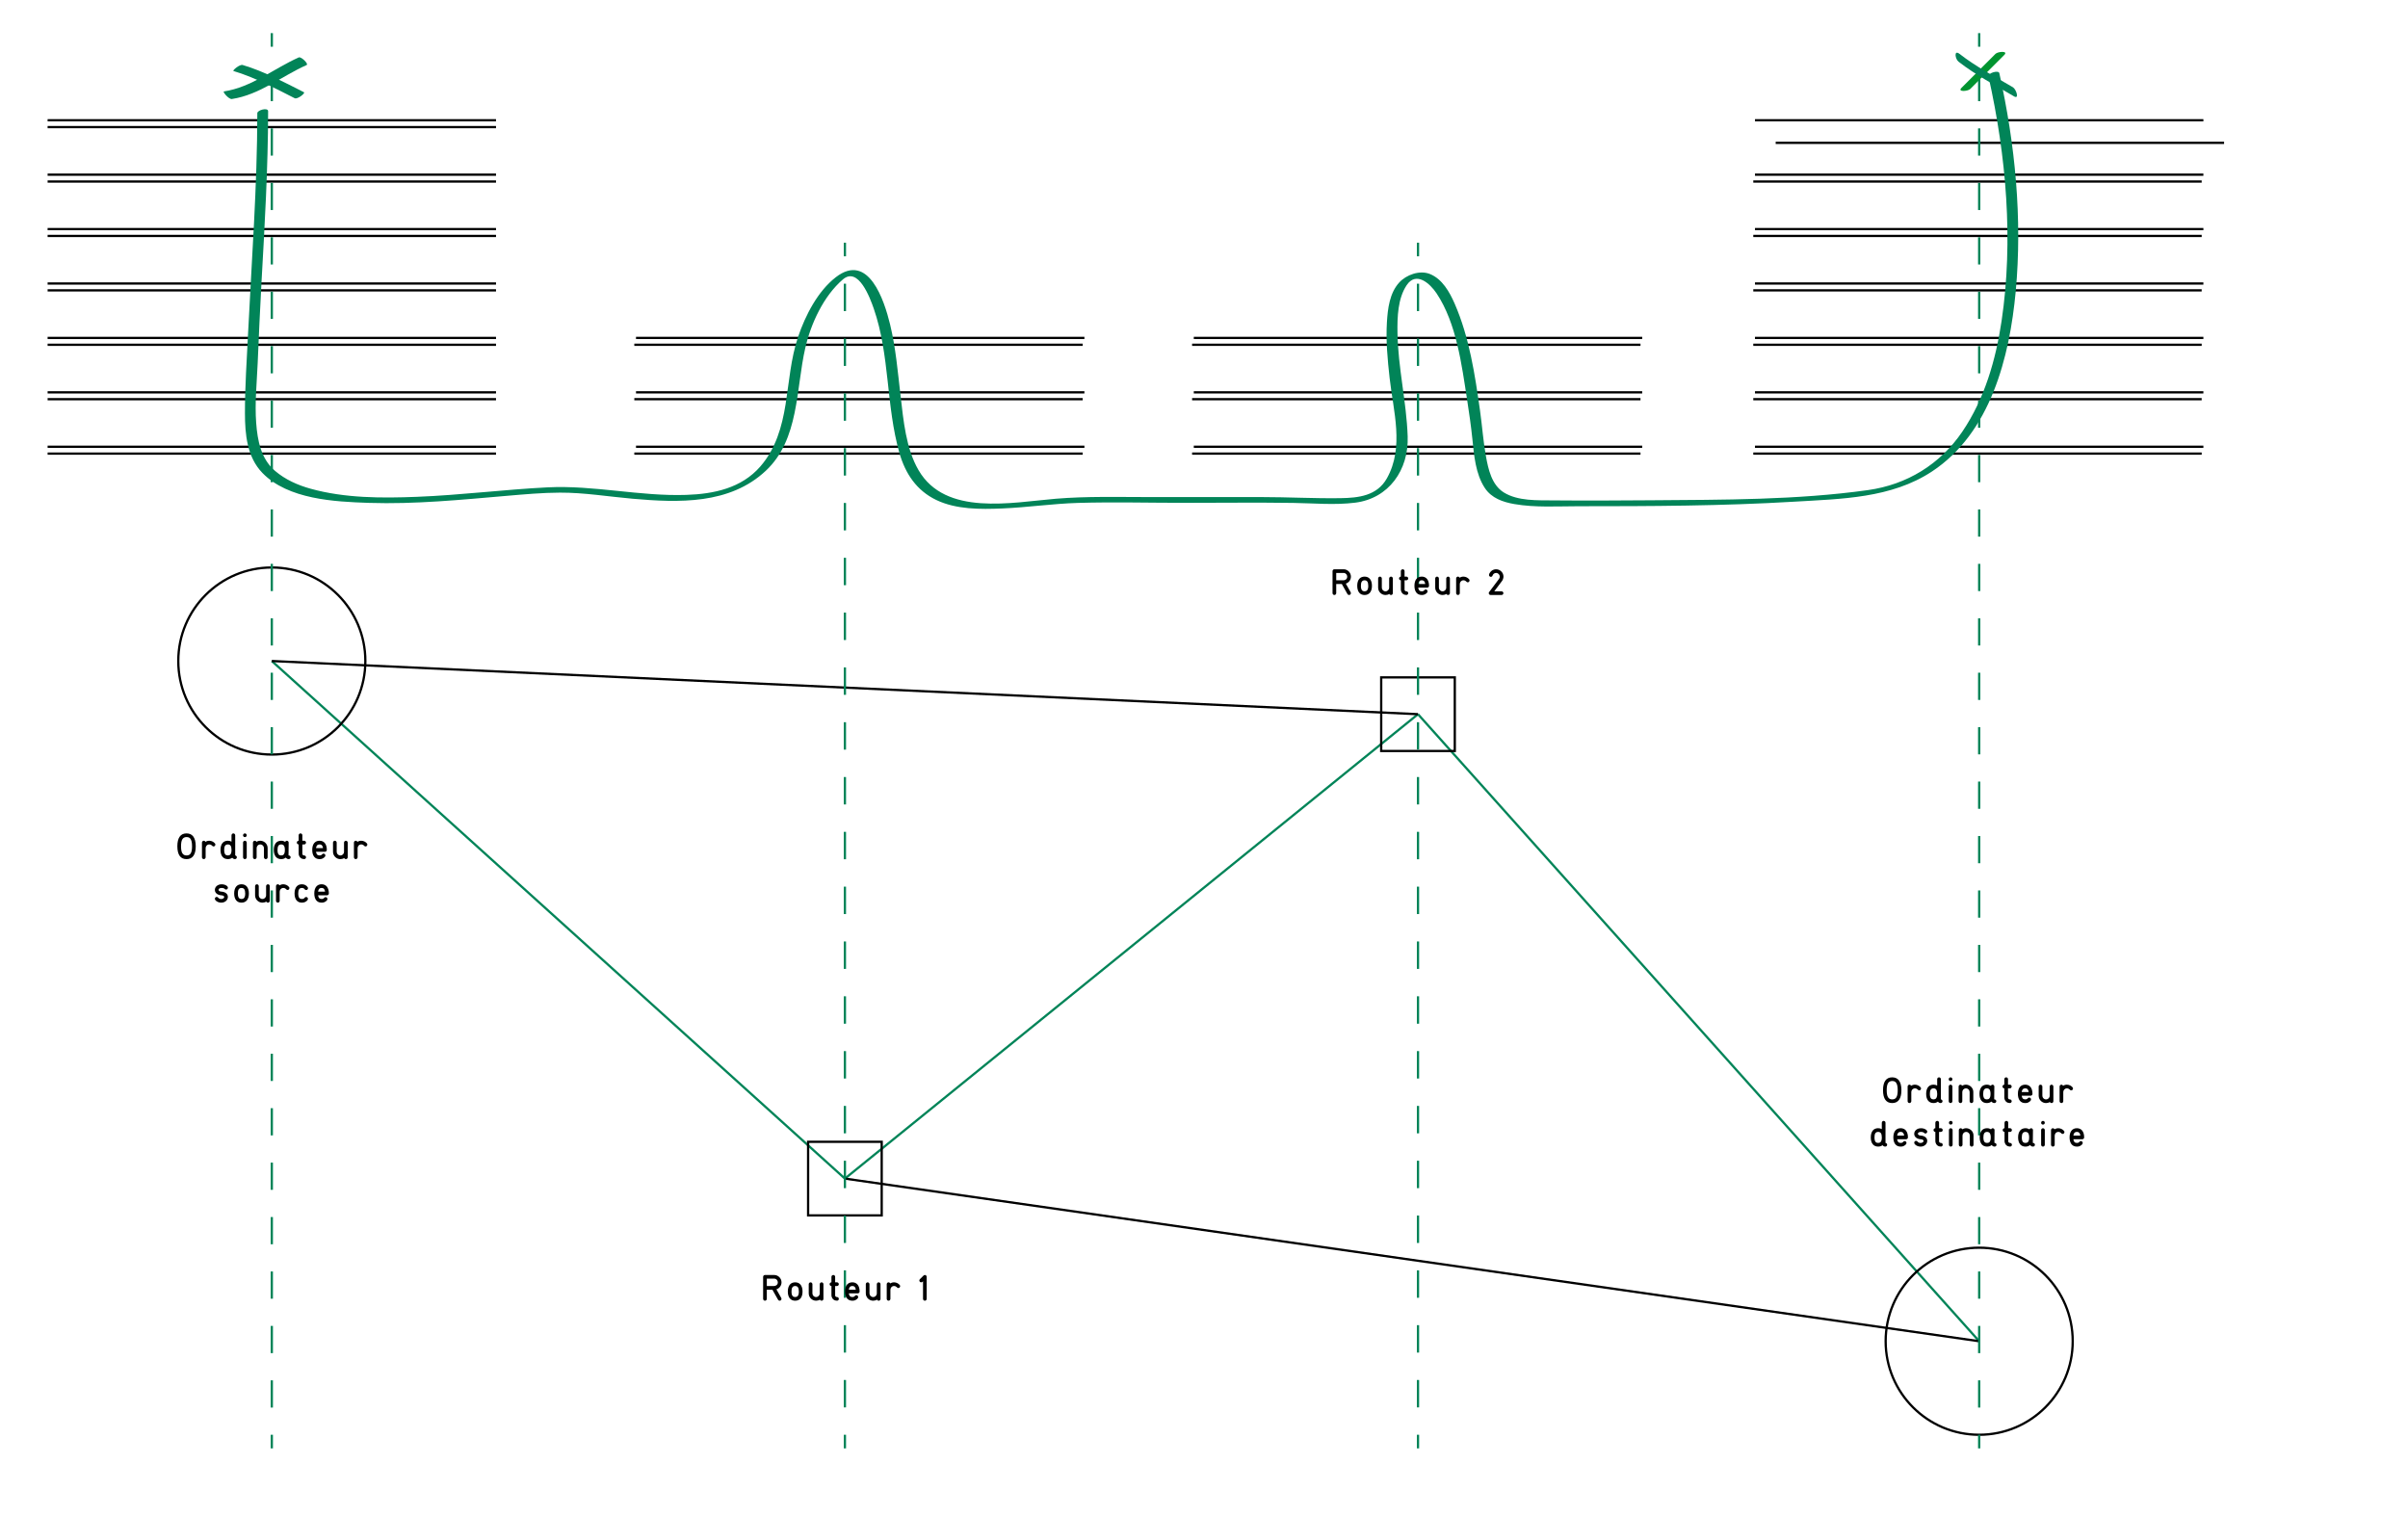 <svg id="Calque_1" xmlns="http://www.w3.org/2000/svg" width="1061.947" height="668.971" viewBox="0 0 1061.947 668.971"><path fill="none" stroke="#000" stroke-miterlimit="10" d="M20.999 53.036h197.749M20.999 77.035h197.749M20.999 101.034h197.749M20.999 125.033h197.749M20.999 149.032h197.749M20.999 173.031h197.749M20.999 197.03h197.749M20.999 56.056h197.749M20.999 80.055h197.749M20.999 104.054h197.749M20.999 128.053h197.749M20.999 152.052h197.749M20.999 176.051h197.749M20.999 200.05h197.749M773.961 53.036h197.75m-197.75 23.999h197.75m-197.75 23.999h197.75m-197.75 23.999h197.75m-197.75 23.999h197.75m-197.75 23.999h197.75m-197.75 23.999h197.75m-691.226-47.998h197.749m-197.749 23.999h197.749M280.485 197.03h197.749m48.239-47.998h197.75m-197.75 23.999h197.75m-197.75 23.999h197.75M783.09 62.997h197.75M773.211 80.055h197.75m-197.75 23.999h197.75m-197.75 23.999h197.75m-197.75 23.999h197.75m-197.75 23.999h197.75m-197.75 23.999h197.75m-691.225-47.998h197.749m-197.749 23.999h197.749M279.736 200.05h197.749m48.238-47.998h197.75m-197.75 23.999h197.75m-197.75 23.999h197.75"/><path fill="none" stroke="#018458" stroke-miterlimit="10" d="M119.873 291.523L372.61 519.784m0 0l252.738-204.813m0 0l247.488 276.538"/><path fill="none" stroke="#000" stroke-miterlimit="10" d="M372.61 519.784l500.226 71.725M119.873 291.523l505.475 23.448"/><circle fill="none" stroke="#000" stroke-miterlimit="10" cx="119.873" cy="291.523" r="41.248"/><circle fill="none" stroke="#000" stroke-miterlimit="10" cx="872.836" cy="591.509" r="41.248"/><path fill="none" stroke="#000" stroke-miterlimit="10" d="M609.12 298.743h32.455v32.455H609.12zM356.383 503.557h32.455v32.455h-32.455z"/><g fill="none" stroke="#018458" stroke-miterlimit="10"><path d="M372.61 107.033v6"/><path stroke-dasharray="12.087,12.087" d="M372.61 125.12v501.594"/><path d="M372.61 632.757v6"/></g><g fill="none" stroke="#018458" stroke-miterlimit="10"><path d="M625.348 107.033v6"/><path stroke-dasharray="12.087,12.087" d="M625.348 125.12v501.594"/><path d="M625.348 632.757v6"/></g><g fill="none" stroke="#018458" stroke-miterlimit="10"><path d="M872.836 14.61v6"/><path stroke-dasharray="12.003,12.003" d="M872.836 32.613v594.143"/><path d="M872.836 632.757v6"/></g><g fill="none" stroke="#018458" stroke-miterlimit="10"><path d="M119.873 14.61v6"/><path stroke-dasharray="12.003,12.003" d="M119.873 32.613v594.143"/><path d="M119.873 632.757v6"/></g><path fill="#018458" d="M102.252 43.665c12.287-1.872 21.922-10.055 32.998-14.999.961-.429-2.419-3.822-3.498-3.34-11.064 4.938-20.736 13.13-32.999 14.999-.709.108 2.159 3.544 3.499 3.34z"/><path fill="#018458" d="M102.982 31.324c9.545 2.846 18.149 7.538 26.999 12 1.147.579 4.852-2.25 4.041-2.658-8.849-4.462-17.454-9.154-26.998-12-1.321-.394-4.687 2.466-4.042 2.658zm10.497 18.613c-.049 32.285-2.474 64.482-4.057 96.712-.581 11.824-1.415 23.761-1.398 35.6.012 9.28.932 19.339 7.688 26.311 11.326 11.689 31.839 12.724 46.965 13.218 20.333.665 40.656-1.376 60.888-3.111 7.77-.666 15.567-1.374 23.372-1.405 10.672-.042 21.394 1.755 32.007 2.687 20.359 1.786 42.856 2.601 58.789-12.339 14.756-13.837 13.228-35.933 17.397-54.133 2.47-10.782 8.077-22.921 16.578-30.234 6.844-5.887 12.047 8.305 13.618 12.83 7.154 20.613 5.365 42.88 11.342 63.736 2.608 9.098 7.562 16.527 16.229 20.692 8.819 4.238 19.513 4.131 29.056 3.74 11.196-.459 22.308-2.122 33.513-2.449 15.684-.457 31.442-.03 47.132-.03 15.937 0 31.887-.199 47.822.036 9.068.135 18.188 1.017 27.223-.109 14.853-1.852 23.659-14.458 23.154-29.193-.525-15.338-4.274-30.396-4.499-45.804-.1-6.824.121-14.997 4.029-20.885 4.2-6.326 10.299-.816 13.243 3.616 8.782 13.22 11.055 31.503 13.434 46.841.898 5.791 1.74 11.598 2.335 17.426.73 7.155 1.404 15.338 5.472 21.513 2.965 4.502 7.955 6.223 13.036 7.106 9.212 1.603 18.981.953 28.281.953 31.748-.002 63.513-.113 95.215-2.012 20.779-1.245 42.687-1.469 60.649-13.295 25.878-17.037 34.263-50.492 36.96-79.472 2.978-31.993-.246-64.942-7.236-96.231-.32-1.432-5.124-.082-4.772 1.49 7.82 35.002 11.059 72.203 5.772 107.807-2.541 17.109-7.512 34.354-17.299 48.793-9.781 14.431-24.443 23.401-41.667 25.809-31.447 4.396-63.928 4.236-95.617 4.48-14.366.111-28.742.186-43.108.054-6.989-.064-15.587.341-21.789-3.481-5.385-3.319-6.887-10.265-7.928-16.027-1.198-6.639-1.665-13.415-2.605-20.098-2.231-15.859-4.721-32.343-11.164-47.119-2.246-5.151-5.483-10.947-10.971-13.133-4.489-1.788-10.39.347-13.515 3.781-4.229 4.648-5.046 11.49-5.413 17.5-.5 8.189.289 16.463 1.193 24.596 1.627 14.633 6.507 30.503-1.199 44.246-4.323 7.71-12.492 8.636-20.528 8.75-11.593.166-23.231-.484-34.833-.484h-49.511c-13.712 0-27.453-.399-41.13.736-19.428 1.613-48.664 7.829-60.541-12.595-5.586-9.606-6.655-21.978-7.924-32.779-1.245-10.594-2.111-21.137-4.633-31.526-2.553-10.518-9.474-31.971-23.925-20.793-7.982 6.174-13.439 16.85-16.623 26.252-3.244 9.583-3.947 19.853-5.533 29.783-1.595 9.984-4.382 19.688-11.149 27.45-8.36 9.589-20.505 12.105-32.618 12.515-20.5.693-40.723-4.353-61.219-3.323-19.217.965-38.324 3.418-57.562 4.174-15.558.611-31.76.628-46.878-3.563-5.691-1.577-11.186-4.009-15.704-7.864-6.237-5.323-7.76-13.401-8.342-21.194-.655-8.776.283-17.621.666-26.389.519-11.889 1.017-23.773 1.685-35.658 1.411-25.112 2.883-50.225 2.92-75.386.004-1.784-4.771-.535-4.773.881z"/><path fill="#009430" d="M880.037 23.743c-5 5-10 9.999-14.998 14.999-1.945 1.945 2.828 1.532 3.854.506 5-5 10-9.999 14.998-14.999 1.945-1.945-2.829-1.532-3.854-.506z"/><path fill="#018458" d="M863.74 27.211c7.622 5.941 16.186 10.368 24.469 15.285 2.433 1.443.954-3.146-.488-4.002-7.97-4.729-16.197-8.995-23.531-14.713-2.583-2.012-1.989 2.23-.45 3.43z"/><path d="M82.266 367.546c.609 0 1.164.106 1.664.32s.926.55 1.277 1.008.625 1.046.82 1.762.293 1.577.293 2.582c0 1.87-.344 3.282-1.031 4.238s-1.695 1.434-3.023 1.434c-.646 0-1.22-.113-1.723-.34-.503-.227-.927-.573-1.273-1.039-.347-.466-.609-1.056-.789-1.77s-.27-1.555-.27-2.523c0-1.849.338-3.257 1.016-4.223.677-.966 1.69-1.449 3.039-1.449zm1.617 2.242c-.365-.417-.904-.625-1.617-.625-.443 0-.819.086-1.129.258-.31.172-.562.426-.754.762-.193.336-.332.758-.418 1.266s-.129 1.098-.129 1.77c0 .683.044 1.277.133 1.785.088.508.231.93.43 1.266.198.336.45.587.758.754.307.167.677.25 1.109.25.442 0 .819-.082 1.129-.246.31-.164.56-.414.75-.75.19-.336.329-.759.418-1.27.088-.511.133-1.106.133-1.789 0-.844-.066-1.546-.199-2.105s-.338-1.003-.614-1.326zm6.724 1.469c.156-.089.303-.161.441-.219.138-.058.274-.105.41-.145.135-.039.271-.067.406-.086.135-.019.278-.027.43-.027.245 0 .487.03.727.09.239.06.466.142.68.246.213.104.414.229.602.375s.352.308.492.484c.062.067.108.146.137.234.028.089.043.175.043.258 0 .109-.021.214-.062.312-.042.099-.097.188-.164.266-.068.078-.151.14-.25.184-.099.044-.203.066-.312.066-.146 0-.253-.02-.32-.059-.068-.039-.134-.091-.199-.156s-.145-.142-.238-.23-.242-.188-.445-.297c-.24-.099-.469-.148-.688-.148-.261 0-.491.05-.691.148-.201.099-.37.228-.508.387s-.242.335-.312.527-.105.38-.105.562v4.047c0 .109-.022.214-.066.312-.044.099-.104.185-.18.258-.076.073-.162.132-.258.176-.097.044-.202.066-.316.066-.109 0-.214-.022-.312-.066-.099-.044-.185-.103-.258-.176-.073-.073-.13-.159-.172-.258-.042-.099-.062-.203-.062-.312v-6.485c0-.104.021-.206.062-.305.042-.099.099-.185.172-.258.073-.073.159-.133.258-.18.099-.047.203-.07.312-.07.156 0 .302.043.438.129.131.088.235.204.308.35zm11.497-2.899c0-.109.021-.214.062-.312.042-.099.1-.187.176-.262.075-.075.161-.134.258-.176.096-.042.202-.062.316-.062.109 0 .212.021.309.062.096.042.182.101.258.176.075.075.135.161.18.258.044.097.066.202.066.316v8.914c.088.011.178.038.27.082.091.044.169.103.234.176s.118.155.16.246c.042.091.062.191.062.301s-.022.214-.066.312c-.044.099-.102.185-.172.258s-.155.132-.254.176c-.099.044-.203.066-.312.066-.24 0-.458-.047-.656-.141-.198-.094-.391-.25-.578-.469-.255.192-.546.343-.871.449-.326.106-.679.16-1.059.16-.5 0-.951-.087-1.352-.262-.401-.175-.741-.433-1.02-.773-.279-.341-.494-.765-.645-1.27-.151-.505-.227-1.089-.227-1.75 0-.703.082-1.309.246-1.816s.389-.929.676-1.262c.286-.333.629-.579 1.027-.738s.829-.238 1.293-.238c.307 0 .591.034.852.102.26.067.516.167.766.297v-2.82zm-.454 4.547c-.13-.167-.294-.292-.492-.375-.198-.083-.422-.125-.672-.125-.323 0-.589.06-.797.18-.208.12-.374.286-.496.5-.123.214-.207.469-.254.766s-.07.625-.07.984c0 .479.038.875.113 1.188.075.312.185.562.328.746.143.185.315.315.516.391.2.075.42.113.66.113.234 0 .452-.039.652-.117.2-.078.372-.212.516-.402.143-.19.254-.438.332-.746s.117-.698.117-1.172c0-.422-.037-.797-.109-1.125-.073-.329-.187-.598-.344-.806zm5.537-4.547c0-.109.021-.212.062-.309.042-.097.099-.183.172-.258.073-.075.157-.134.254-.176.096-.042.202-.062.316-.062.234 0 .428.075.582.227.153.151.23.344.23.578v.016c0 .239-.08.434-.238.582-.159.148-.351.223-.574.223-.229 0-.421-.077-.574-.23-.154-.153-.23-.345-.23-.574v-.017zm0 3.235c0-.104.021-.206.062-.305.042-.099.099-.185.172-.258.073-.073.159-.133.258-.18.099-.047.203-.07.312-.07.114 0 .221.022.32.066.099.044.185.104.258.18.073.075.131.163.176.262.044.099.066.2.066.305v6.484c0 .109-.022.214-.066.312-.044.099-.104.185-.18.258-.076.073-.162.132-.258.176-.097.044-.202.066-.316.066-.109 0-.214-.022-.312-.066-.099-.044-.185-.103-.258-.176-.073-.073-.13-.159-.172-.258-.042-.099-.062-.203-.062-.312v-6.484zm5.91-.336c.156-.089.303-.161.441-.219.138-.058.274-.105.41-.145.135-.039.271-.067.406-.086.135-.019.278-.027.43-.027.385 0 .771.074 1.156.223.385.148.733.363 1.043.645.31.281.561.622.754 1.023.192.401.289.854.289 1.359v4.047c0 .12-.023.23-.07.332s-.107.188-.18.258-.159.125-.258.164c-.099.039-.198.059-.297.059-.115 0-.22-.022-.316-.066-.097-.044-.183-.103-.258-.176-.076-.073-.136-.159-.18-.258-.044-.099-.066-.203-.066-.312v-4.047c0-.208-.041-.411-.121-.609-.081-.198-.193-.372-.336-.523-.144-.151-.314-.271-.512-.359-.198-.089-.414-.133-.648-.133-.261 0-.491.05-.691.148-.201.099-.37.228-.508.387s-.242.335-.312.527-.105.38-.105.562v4.047c0 .109-.022.214-.066.312-.044.099-.104.185-.18.258-.076.073-.162.132-.258.176-.097.044-.202.066-.316.066-.109 0-.214-.022-.312-.066-.099-.044-.185-.103-.258-.176-.073-.073-.13-.159-.172-.258-.042-.099-.062-.203-.062-.312v-6.485c0-.104.021-.206.062-.305.042-.099.099-.185.172-.258.073-.073.159-.133.258-.18.099-.047.203-.07.312-.07.156 0 .302.043.438.129.134.086.238.202.311.348zM124 370.78c.338 0 .647.042.926.125.278.083.556.203.832.359.073-.146.176-.262.309-.348s.277-.129.434-.129c.109 0 .212.022.309.066.096.044.182.103.258.176.075.073.134.159.176.258.042.099.062.203.062.312l-.062 5.562c0 .052.016.083.047.094s.052.016.062.016h.008c.114 0 .22.022.316.066.096.044.182.104.258.18.075.075.134.161.176.258.042.097.062.199.062.309 0 .114-.022.222-.066.32-.044.099-.104.184-.18.254s-.163.125-.262.164c-.099.039-.203.059-.312.059h-.016c-.287 0-.538-.06-.754-.18-.216-.12-.413-.278-.59-.477-.261.224-.56.391-.898.5-.339.109-.703.164-1.094.164-.5 0-.951-.087-1.352-.262-.401-.175-.741-.433-1.02-.773-.279-.341-.494-.765-.645-1.27-.151-.505-.227-1.089-.227-1.75 0-.703.082-1.309.246-1.816s.389-.929.676-1.262c.286-.333.629-.579 1.027-.738s.831-.237 1.294-.237zm1.172 2.125c-.13-.161-.293-.285-.488-.371s-.423-.129-.684-.129c-.562 0-.973.196-1.23.59s-.387 1.007-.387 1.84c0 .479.039.875.117 1.188s.188.562.328.746.311.315.512.391c.2.075.42.113.66.113.239 0 .459-.038.66-.113.2-.075.371-.207.512-.395s.25-.437.328-.746.117-.704.117-1.184c0-.484-.041-.88-.121-1.188-.08-.307-.188-.554-.324-.742zm6.536-4.554c0-.114.022-.22.066-.316.044-.097.103-.181.176-.254.073-.073.159-.13.258-.172.099-.042.206-.062.32-.062.114 0 .223.021.324.062s.188.101.258.176.126.161.168.258c.042.097.062.199.062.309v2.43h.805c.114 0 .221.022.32.066.099.044.184.104.254.18s.127.163.172.262c.044.099.066.2.066.305 0 .12-.022.228-.066.324-.044.097-.103.181-.176.254-.073.073-.158.13-.254.172-.097.042-.202.062-.316.062h-.805v4.047c0 .099.002.173.008.223.005.05.014.086.027.109.013.023.027.043.043.059s.034.036.055.062c.047.067.081.117.102.148.021.031.045.058.074.078.028.021.066.039.113.055s.122.042.227.078c.021.005.075.008.164.008.104 0 .204.02.301.059.096.039.182.095.258.168.075.073.137.159.184.258s.07.206.07.32-.022.222-.066.32c-.044.099-.103.184-.176.254s-.158.126-.254.168c-.097.042-.199.062-.309.062-.583 0-1.086-.157-1.508-.473s-.722-.806-.898-1.473c-.031-.156-.047-.317-.047-.484v-4.047c-.229 0-.421-.077-.574-.23-.154-.153-.23-.348-.23-.582 0-.104.021-.206.062-.305.042-.099.099-.185.172-.258.073-.073.159-.133.258-.18.099-.047.203-.07.312-.07v-2.43zm10.333 8.437c.073-.104.165-.185.277-.242.112-.058.238-.086.379-.086.099 0 .196.021.293.062.096.042.182.099.258.172.075.073.135.157.18.254.044.097.066.202.066.316 0 .109-.021.215-.062.316-.042.102-.097.194-.164.277-.068.083-.141.159-.219.227s-.146.125-.203.172c-.188.151-.369.267-.543.348-.175.081-.343.144-.504.188-.162.044-.316.071-.465.082s-.288.016-.418.016c-.505 0-.958-.09-1.359-.27-.401-.18-.738-.441-1.012-.785s-.483-.767-.629-1.27c-.146-.503-.219-1.079-.219-1.73 0-.672.075-1.261.227-1.766.151-.505.367-.927.648-1.266s.62-.594 1.016-.766c.396-.172.838-.258 1.328-.258.448 0 .867.078 1.258.234s.73.399 1.02.73.517.753.684 1.266c.167.513.25 1.121.25 1.824 0 .114-.022.22-.066.316-.044.097-.103.183-.176.258-.073.075-.159.134-.258.176-.099.042-.203.062-.312.062h-3.945c.031.255.084.484.16.688.075.203.174.374.297.512.122.138.273.243.453.316s.392.109.637.109c.172 0 .32-.016.445-.047s.23-.07.316-.117.159-.098.219-.152c.058-.053.106-.108.143-.166zm-2.273-3.891c-.12.167-.208.344-.266.531-.058.188-.102.388-.133.602h3.086c-.037-.229-.087-.444-.152-.645-.065-.2-.156-.374-.273-.52s-.267-.259-.449-.34c-.183-.081-.404-.121-.664-.121-.261 0-.486.043-.676.129-.191.087-.348.208-.473.364zm12.028 5.516c-.276.167-.554.288-.832.363-.279.075-.566.113-.863.113-.448 0-.869-.086-1.262-.258-.394-.172-.737-.405-1.031-.699-.294-.294-.526-.638-.695-1.031-.169-.394-.254-.812-.254-1.254v-4.055c0-.104.021-.206.062-.305.042-.099.099-.185.172-.258.073-.073.159-.133.258-.18.099-.047.203-.07.312-.07.114 0 .221.022.32.066.099.044.185.104.258.18.073.075.131.163.176.262.044.099.066.2.066.305v4.055c0 .203.036.401.109.594.073.192.18.364.32.516s.311.274.512.371c.2.097.426.145.676.145.234 0 .45-.044.648-.133.198-.089.368-.208.512-.359.143-.151.255-.323.336-.516.081-.192.121-.398.121-.617v-4.055c0-.104.022-.206.066-.305.044-.099.103-.187.176-.262.073-.075.159-.136.258-.18.099-.044.206-.066.32-.066.104 0 .204.021.301.062.096.042.182.098.258.168.075.07.135.156.18.258.044.102.066.21.066.324v6.485c0 .12-.023.23-.07.332s-.107.188-.18.258-.159.125-.258.164c-.099.039-.198.059-.297.059-.151 0-.296-.039-.434-.117-.137-.079-.24-.199-.307-.36zm5.832-7.156c.156-.089.303-.161.441-.219.138-.058.274-.105.41-.145.135-.039.271-.067.406-.086.135-.019.278-.027.43-.027.245 0 .487.03.727.09.239.06.466.142.68.246.213.104.414.229.602.375s.352.308.492.484c.062.067.108.146.137.234.028.089.043.175.043.258 0 .109-.021.214-.062.312-.042.099-.097.188-.164.266-.068.078-.151.14-.25.184-.099.044-.203.066-.312.066-.146 0-.253-.02-.32-.059-.068-.039-.134-.091-.199-.156s-.145-.142-.238-.23-.242-.188-.445-.297c-.24-.099-.469-.148-.688-.148-.261 0-.491.05-.691.148-.201.099-.37.228-.508.387s-.242.335-.312.527-.105.38-.105.562v4.047c0 .109-.022.214-.066.312-.044.099-.104.185-.18.258-.076.073-.162.132-.258.176-.097.044-.202.066-.316.066-.109 0-.214-.022-.312-.066-.099-.044-.185-.103-.258-.176-.073-.073-.13-.159-.172-.258-.042-.099-.062-.203-.062-.312v-6.485c0-.104.021-.206.062-.305.042-.099.099-.185.172-.258.073-.073.159-.133.258-.18.099-.047.203-.07.312-.07.156 0 .302.043.438.129.131.088.235.204.308.35zm-57.294 19.739c.114.156.172.318.172.484 0 .115-.02.223-.059.324s-.097.19-.172.266c-.076.076-.162.136-.258.18-.097.045-.199.066-.309.066-.261 0-.474-.102-.641-.305-.058-.072-.142-.137-.254-.191-.112-.055-.234-.098-.367-.129s-.267-.053-.402-.066c-.136-.013-.258-.02-.367-.02-.219.006-.41.031-.574.078s-.301.109-.41.188-.19.166-.242.262c-.052.097-.078.194-.078.293 0 .104.032.206.098.305.065.1.157.184.277.254.12.07.26.128.422.172.161.045.341.069.539.074.375.026.731.096 1.07.207.338.112.634.266.887.461.252.195.453.43.602.703s.223.582.223.926c0 .375-.078.721-.234 1.035-.156.315-.369.586-.637.812-.269.227-.578.402-.93.527s-.723.188-1.113.188c-.349 0-.693-.049-1.031-.148-.339-.099-.64-.23-.902-.395-.263-.164-.477-.35-.641-.559-.164-.208-.246-.416-.246-.625 0-.104.021-.204.062-.301.042-.096.096-.182.164-.258.067-.075.151-.135.25-.18.099-.044.206-.066.32-.066.135 0 .264.029.387.086.122.058.223.146.301.266.016.031.053.077.113.137.06.061.145.124.254.191.109.068.241.127.395.176.153.05.332.074.535.074.192 0 .371-.025.535-.078.164-.052.306-.119.426-.203.12-.083.213-.181.281-.293.067-.111.102-.228.102-.348 0-.188-.111-.349-.332-.484-.222-.135-.535-.216-.941-.242-.422-.025-.808-.103-1.156-.23-.349-.127-.65-.294-.902-.5-.253-.205-.448-.447-.586-.727-.138-.278-.207-.587-.207-.926 0-.317.067-.625.203-.922.135-.297.333-.56.594-.789.26-.229.577-.412.949-.551.372-.138.795-.207 1.27-.207.172 0 .368.014.59.039.221.026.449.076.684.148.234.073.463.175.688.305.22.131.421.303.598.516zm6.185-1.016c.474 0 .911.084 1.312.25.401.167.743.42 1.027.758.284.339.505.761.664 1.266.159.506.238 1.1.238 1.781 0 .641-.073 1.213-.219 1.715-.146.503-.357.926-.633 1.27s-.616.608-1.02.793c-.404.186-.861.277-1.371.277-.5 0-.951-.087-1.352-.262-.401-.174-.741-.432-1.02-.773s-.494-.764-.645-1.27c-.151-.505-.227-1.088-.227-1.75 0-.703.082-1.309.246-1.816s.389-.928.676-1.262c.286-.333.629-.579 1.027-.738.402-.158.833-.239 1.297-.239zm1.164 2.125c-.13-.166-.294-.291-.492-.375-.198-.083-.422-.125-.672-.125-.323 0-.589.061-.797.18-.208.12-.374.287-.496.5-.123.214-.207.469-.254.766s-.07.625-.07.984c0 .479.038.875.113 1.188.075.312.185.562.328.746.143.186.315.315.516.391.2.076.42.113.66.113.234 0 .452-.039.652-.117.2-.078.372-.212.516-.402.143-.189.254-.438.332-.746.078-.307.117-.697.117-1.172 0-.422-.037-.797-.109-1.125-.074-.329-.188-.597-.344-.806zm9.746 5.508c-.276.167-.554.288-.832.363-.279.076-.566.113-.863.113-.448 0-.869-.086-1.262-.258-.394-.172-.737-.404-1.031-.699-.294-.294-.526-.638-.695-1.031-.169-.393-.254-.811-.254-1.254v-4.055c0-.104.021-.205.062-.305.042-.099.099-.185.172-.258.073-.072.159-.133.258-.18.099-.047.203-.07.312-.07.114 0 .221.022.32.066.099.045.185.104.258.18.073.076.131.163.176.262.044.1.066.201.066.305v4.055c0 .203.036.401.109.594.073.193.18.365.32.516.141.151.311.275.512.371.2.097.426.145.676.145.234 0 .45-.044.648-.133.198-.088.368-.208.512-.359.143-.15.255-.322.336-.516.081-.192.121-.398.121-.617v-4.055c0-.104.022-.205.066-.305.044-.099.103-.186.176-.262.073-.075.159-.135.258-.18.099-.044.206-.066.32-.066.104 0 .204.021.301.062.096.042.182.098.258.168.075.07.135.156.18.258.044.102.066.21.066.324v6.485c0 .12-.023.23-.07.332s-.107.188-.18.258-.159.125-.258.164c-.099.039-.198.059-.297.059-.151 0-.296-.039-.434-.117-.136-.078-.239-.198-.307-.36zm5.833-7.156c.156-.088.303-.161.441-.219.138-.057.274-.105.41-.145.135-.039.271-.067.406-.086.135-.018.278-.027.43-.027.245 0 .487.03.727.09.239.061.466.143.68.246.213.104.414.229.602.375s.352.308.492.484c.062.068.108.146.137.234.028.089.043.175.043.258 0 .109-.021.214-.062.312-.042.1-.097.188-.164.266-.068.078-.151.14-.25.184-.099.045-.203.066-.312.066-.146 0-.253-.02-.32-.059-.068-.039-.134-.091-.199-.156-.065-.064-.145-.142-.238-.23-.094-.088-.242-.188-.445-.297-.24-.099-.469-.148-.688-.148-.261 0-.491.05-.691.148-.201.1-.37.229-.508.387-.138.159-.242.335-.312.527-.07.193-.105.381-.105.562v4.047c0 .109-.022.214-.066.312-.044.1-.104.186-.18.258-.076.073-.162.132-.258.176-.097.045-.202.066-.316.066-.109 0-.214-.021-.312-.066-.099-.044-.185-.103-.258-.176-.073-.072-.13-.158-.172-.258-.042-.099-.062-.203-.062-.312v-6.485c0-.104.021-.205.062-.305.042-.099.099-.185.172-.258.073-.072.159-.133.258-.18.099-.047.203-.07.312-.07.156 0 .302.043.438.129.131.088.235.205.308.35zm11.075 5.477c.073-.114.168-.2.285-.258.117-.057.251-.086.402-.086.094 0 .188.02.285.059.096.039.181.097.254.172.073.076.131.162.176.258.044.097.066.202.066.316 0 .167-.044.323-.133.469-.089.146-.199.279-.332.398-.133.12-.27.225-.41.312-.141.089-.261.159-.359.211-.417.203-.894.305-1.43.305-.5 0-.951-.087-1.352-.262-.401-.174-.741-.432-1.02-.773s-.494-.764-.645-1.27c-.151-.505-.227-1.088-.227-1.75 0-.703.082-1.309.246-1.816s.389-.928.676-1.262c.286-.333.629-.579 1.027-.738.398-.158.829-.238 1.293-.238.557 0 1.052.113 1.484.34.432.227.786.538 1.062.934.094.141.141.292.141.453 0 .12-.023.229-.07.328-.047.1-.107.186-.18.258-.073.073-.158.131-.254.172-.097.042-.191.062-.285.062-.297 0-.529-.122-.695-.367-.109-.161-.263-.294-.461-.398-.198-.104-.445-.156-.742-.156-.562 0-.973.197-1.23.59-.258.394-.387 1.007-.387 1.84 0 .479.039.875.117 1.188s.188.562.328.746c.141.186.311.315.512.391.2.076.42.113.66.113.25 0 .471-.035.664-.105.195-.073.372-.218.534-.436zm8.606.054c.073-.104.165-.185.277-.242.112-.057.238-.086.379-.086.099 0 .196.021.293.062.096.042.182.1.258.172.075.073.135.158.18.254.044.097.066.202.066.316 0 .109-.021.215-.062.316-.042.102-.097.194-.164.277-.068.084-.141.159-.219.227-.078.068-.146.125-.203.172-.188.151-.369.268-.543.348-.175.081-.343.144-.504.188-.162.045-.316.072-.465.082-.148.011-.288.016-.418.016-.505 0-.958-.09-1.359-.27-.401-.18-.738-.441-1.012-.785s-.483-.767-.629-1.27c-.146-.502-.219-1.079-.219-1.73 0-.672.075-1.26.227-1.766.151-.505.367-.927.648-1.266.281-.338.62-.594 1.016-.766.396-.172.838-.258 1.328-.258.448 0 .867.078 1.258.234s.73.4 1.02.73c.289.331.517.753.684 1.266.167.514.25 1.121.25 1.824 0 .115-.022.221-.066.316-.044.097-.103.183-.176.258-.073.076-.159.135-.258.176-.099.042-.203.062-.312.062h-3.945c.031.256.084.484.16.688.075.203.174.374.297.512.122.139.273.244.453.316.18.073.392.109.637.109.172 0 .32-.016.445-.047s.23-.07.316-.117.159-.098.219-.152c.058-.052.107-.108.143-.166zm-2.273-3.89c-.12.167-.208.344-.266.531-.058.188-.102.389-.133.602h3.086c-.037-.229-.087-.443-.152-.645-.065-.2-.156-.373-.273-.52-.117-.146-.267-.259-.449-.34-.183-.08-.404-.121-.664-.121-.261 0-.486.043-.676.129-.191.086-.348.207-.473.364zM834.479 475.127c.609 0 1.164.107 1.664.32.5.214.926.55 1.277 1.008.352.459.625 1.046.82 1.762.195.717.293 1.577.293 2.582 0 1.87-.344 3.283-1.031 4.238-.688.956-1.695 1.434-3.023 1.434-.646 0-1.22-.113-1.723-.34-.503-.227-.927-.572-1.273-1.039-.347-.466-.609-1.056-.789-1.77-.18-.713-.27-1.555-.27-2.523 0-1.849.338-3.256 1.016-4.223.676-.966 1.689-1.449 3.039-1.449zm1.617 2.242c-.365-.416-.904-.625-1.617-.625-.443 0-.819.086-1.129.258-.31.172-.562.426-.754.762-.193.336-.332.758-.418 1.266s-.129 1.098-.129 1.77c0 .683.044 1.277.133 1.785.088.508.231.93.43 1.266.198.336.45.588.758.754.307.167.677.25 1.109.25.442 0 .819-.082 1.129-.246.31-.164.56-.414.75-.75.19-.336.329-.759.418-1.27.088-.51.133-1.106.133-1.789 0-.844-.066-1.545-.199-2.105-.134-.561-.338-1.003-.614-1.326zm6.723 1.469c.156-.088.303-.161.441-.219.138-.057.274-.105.41-.145.135-.039.271-.067.406-.086.135-.018.278-.027.43-.027.245 0 .487.03.727.09.239.061.466.143.68.246.213.104.414.229.602.375s.352.308.492.484c.062.068.108.146.137.234.028.089.043.175.043.258 0 .109-.021.214-.062.312-.042.1-.097.188-.164.266-.068.078-.151.14-.25.184-.099.045-.203.066-.312.066-.146 0-.253-.02-.32-.059-.068-.039-.134-.091-.199-.156-.065-.064-.145-.142-.238-.23-.094-.088-.242-.188-.445-.297-.24-.099-.469-.148-.688-.148-.261 0-.491.05-.691.148-.201.1-.37.229-.508.387-.138.159-.242.335-.312.527-.07.193-.105.381-.105.562v4.047c0 .109-.022.214-.066.312-.044.1-.104.186-.18.258-.076.073-.162.132-.258.176-.097.045-.202.066-.316.066-.109 0-.214-.021-.312-.066-.099-.044-.185-.103-.258-.176-.073-.072-.13-.158-.172-.258-.042-.099-.062-.203-.062-.312v-6.485c0-.104.021-.205.062-.305.042-.099.099-.185.172-.258.073-.072.159-.133.258-.18.099-.047.203-.07.312-.07.156 0 .302.043.438.129.131.088.235.204.308.35zm11.497-2.899c0-.109.021-.213.062-.312.042-.099.1-.186.176-.262.075-.075.161-.134.258-.176.096-.041.202-.062.316-.062.109 0 .212.021.309.062.096.042.182.101.258.176.075.076.135.162.18.258.044.097.066.202.066.316v8.914c.088.011.178.038.27.082.091.045.169.104.234.176.065.073.118.155.16.246.042.092.062.191.062.301s-.022.214-.066.312c-.044.1-.102.186-.172.258-.07.073-.155.132-.254.176-.099.045-.203.066-.312.066-.24 0-.458-.047-.656-.141-.198-.094-.391-.25-.578-.469-.255.193-.546.343-.871.449-.326.107-.679.16-1.059.16-.5 0-.951-.087-1.352-.262-.401-.174-.741-.432-1.02-.773s-.494-.764-.645-1.27c-.151-.505-.227-1.088-.227-1.75 0-.703.082-1.309.246-1.816s.389-.928.676-1.262c.286-.333.629-.579 1.027-.738.398-.158.829-.238 1.293-.238.307 0 .591.034.852.102.26.068.516.167.766.297v-2.82zm-.453 4.547c-.13-.166-.294-.291-.492-.375-.198-.083-.422-.125-.672-.125-.323 0-.589.061-.797.18-.208.12-.374.287-.496.5-.123.214-.207.469-.254.766s-.07.625-.07.984c0 .479.038.875.113 1.188.075.312.185.562.328.746.143.186.315.315.516.391.2.076.42.113.66.113.234 0 .452-.039.652-.117.2-.078.372-.212.516-.402.143-.189.254-.438.332-.746.078-.307.117-.697.117-1.172 0-.422-.037-.797-.109-1.125-.074-.329-.188-.597-.344-.806zm5.536-4.547c0-.109.021-.212.062-.309.042-.096.099-.182.172-.258.073-.075.157-.134.254-.176.096-.041.202-.062.316-.062.234 0 .428.076.582.227.153.151.23.344.23.578v.016c0 .24-.08.434-.238.582-.159.148-.351.223-.574.223-.229 0-.421-.076-.574-.23-.154-.153-.23-.345-.23-.574v-.017zm0 3.235c0-.104.021-.205.062-.305.042-.099.099-.185.172-.258.073-.072.159-.133.258-.18.099-.047.203-.07.312-.07.114 0 .221.022.32.066.099.045.185.104.258.18.073.076.131.163.176.262.044.1.066.201.066.305v6.484c0 .109-.022.214-.066.312-.044.1-.104.186-.18.258-.076.073-.162.132-.258.176-.097.045-.202.066-.316.066-.109 0-.214-.021-.312-.066-.099-.044-.185-.103-.258-.176-.073-.072-.13-.158-.172-.258-.042-.099-.062-.203-.062-.312v-6.484zm5.911-.336c.156-.088.303-.161.441-.219.138-.057.274-.105.41-.145.135-.039.271-.067.406-.086.135-.018.278-.027.43-.027.385 0 .771.074 1.156.223.385.148.733.363 1.043.645.31.281.561.623.754 1.023.192.401.289.854.289 1.359v4.047c0 .12-.023.23-.07.332s-.107.188-.18.258-.159.125-.258.164c-.099.039-.198.059-.297.059-.115 0-.22-.021-.316-.066-.097-.044-.183-.103-.258-.176-.076-.072-.136-.158-.18-.258-.044-.099-.066-.203-.066-.312v-4.047c0-.208-.041-.411-.121-.609-.081-.197-.193-.372-.336-.523-.144-.15-.314-.271-.512-.359-.198-.088-.414-.133-.648-.133-.261 0-.491.05-.691.148-.201.1-.37.229-.508.387-.138.159-.242.335-.312.527-.07.193-.105.381-.105.562v4.047c0 .109-.022.214-.066.312-.044.1-.104.186-.18.258-.076.073-.162.132-.258.176-.097.045-.202.066-.316.066-.109 0-.214-.021-.312-.066-.099-.044-.185-.103-.258-.176-.073-.072-.13-.158-.172-.258-.042-.099-.062-.203-.062-.312v-6.485c0-.104.021-.205.062-.305.042-.099.099-.185.172-.258.073-.072.159-.133.258-.18.099-.047.203-.07.312-.07.156 0 .302.043.438.129.133.086.237.202.311.348zm10.903-.477c.338 0 .647.042.926.125.278.084.556.203.832.359.073-.146.176-.262.309-.348s.277-.129.434-.129c.109 0 .212.022.309.066.096.045.182.104.258.176.075.073.134.159.176.258.042.1.062.203.062.312l-.062 5.562c0 .053.016.084.047.094.031.011.052.016.062.016h.008c.114 0 .22.022.316.066.096.045.182.104.258.18.075.076.134.162.176.258.042.097.062.199.062.309 0 .115-.022.222-.066.32-.044.1-.104.184-.18.254s-.163.125-.262.164c-.099.039-.203.059-.312.059h-.016c-.287 0-.538-.06-.754-.18-.216-.119-.413-.278-.59-.477-.261.225-.56.391-.898.5-.339.109-.703.164-1.094.164-.5 0-.951-.087-1.352-.262-.401-.174-.741-.432-1.02-.773s-.494-.764-.645-1.27c-.151-.505-.227-1.088-.227-1.75 0-.703.082-1.309.246-1.816s.389-.928.676-1.262c.286-.333.629-.579 1.027-.738.399-.157.83-.237 1.294-.237zm1.172 2.125c-.13-.161-.293-.285-.488-.371s-.423-.129-.684-.129c-.562 0-.973.197-1.23.59-.258.394-.387 1.007-.387 1.84 0 .479.039.875.117 1.188s.188.562.328.746c.141.186.311.315.512.391.2.076.42.113.66.113.239 0 .459-.037.66-.113.2-.075.371-.207.512-.395s.25-.436.328-.746c.078-.31.117-.704.117-1.184 0-.484-.041-.88-.121-1.188-.081-.306-.189-.554-.324-.742zm6.536-4.554c0-.114.022-.22.066-.316.044-.096.103-.181.176-.254.073-.072.159-.13.258-.172.099-.041.206-.062.32-.062.114 0 .223.021.324.062.102.042.188.101.258.176.07.076.126.162.168.258.042.097.062.199.062.309v2.43h.805c.114 0 .221.022.32.066.099.045.184.104.254.18s.127.163.172.262c.044.1.066.201.066.305 0 .12-.022.229-.066.324-.044.097-.103.182-.176.254-.073.073-.158.131-.254.172-.097.042-.202.062-.316.062h-.805v4.047c0 .1.002.174.008.223.005.05.014.086.027.109.013.023.027.043.043.059s.034.037.055.062c.047.068.081.117.102.148.021.031.045.058.074.078.028.021.066.039.113.055s.122.042.227.078c.021.006.075.008.164.008.104 0 .204.02.301.059.096.039.182.096.258.168.075.073.137.159.184.258.047.1.07.206.07.32 0 .115-.022.222-.066.32-.044.1-.103.184-.176.254s-.158.127-.254.168c-.097.042-.199.062-.309.062-.583 0-1.086-.157-1.508-.473-.422-.314-.722-.806-.898-1.473-.031-.156-.047-.317-.047-.484v-4.047c-.229 0-.421-.076-.574-.23-.154-.153-.23-.348-.23-.582 0-.104.021-.205.062-.305.042-.099.099-.185.172-.258.073-.072.159-.133.258-.18.099-.047.203-.07.312-.07v-2.43zm10.332 8.437c.073-.104.165-.185.277-.242.112-.057.238-.086.379-.086.099 0 .196.021.293.062.096.042.182.1.258.172.075.073.135.158.18.254.044.097.066.202.066.316 0 .109-.021.215-.062.316-.042.102-.097.194-.164.277-.068.084-.141.159-.219.227-.078.068-.146.125-.203.172-.188.151-.369.268-.543.348-.175.081-.343.144-.504.188-.162.045-.316.072-.465.082-.148.011-.288.016-.418.016-.505 0-.958-.09-1.359-.27-.401-.18-.738-.441-1.012-.785s-.483-.767-.629-1.27c-.146-.502-.219-1.079-.219-1.73 0-.672.075-1.26.227-1.766.151-.505.367-.927.648-1.266.281-.338.62-.594 1.016-.766.396-.172.838-.258 1.328-.258.448 0 .867.078 1.258.234s.73.4 1.02.73c.289.331.517.753.684 1.266.167.514.25 1.121.25 1.824 0 .115-.022.221-.066.316-.044.097-.103.183-.176.258-.073.076-.159.135-.258.176-.099.042-.203.062-.312.062h-3.945c.031.256.084.484.16.688.075.203.174.374.297.512.122.139.273.244.453.316.18.073.392.109.637.109.172 0 .32-.016.445-.047s.23-.07.316-.117.159-.098.219-.152c.058-.053.107-.108.143-.166zm-2.273-3.89c-.12.167-.208.344-.266.531-.058.188-.102.389-.133.602h3.086c-.037-.229-.087-.443-.152-.645-.065-.2-.156-.373-.273-.52-.117-.146-.267-.259-.449-.34-.183-.08-.404-.121-.664-.121-.261 0-.486.043-.676.129-.191.086-.348.207-.473.364zm12.028 5.515c-.276.167-.554.288-.832.363-.279.076-.566.113-.863.113-.448 0-.869-.086-1.262-.258-.394-.172-.737-.404-1.031-.699-.294-.294-.526-.638-.695-1.031-.169-.393-.254-.811-.254-1.254v-4.055c0-.104.021-.205.062-.305.042-.099.099-.185.172-.258.073-.072.159-.133.258-.18.099-.047.203-.07.312-.07.114 0 .221.022.32.066.099.045.185.104.258.18.073.076.131.163.176.262.044.1.066.201.066.305v4.055c0 .203.036.401.109.594.073.193.18.365.32.516.141.151.311.275.512.371.2.097.426.145.676.145.234 0 .45-.044.648-.133.198-.088.368-.208.512-.359.143-.15.255-.322.336-.516.081-.192.121-.398.121-.617v-4.055c0-.104.022-.205.066-.305.044-.099.103-.186.176-.262.073-.075.159-.135.258-.18.099-.044.206-.066.32-.066.104 0 .204.021.301.062.096.042.182.098.258.168.075.07.135.156.18.258.044.102.066.21.066.324v6.485c0 .12-.023.23-.07.332s-.107.188-.18.258-.159.125-.258.164c-.099.039-.198.059-.297.059-.151 0-.296-.039-.434-.117-.136-.079-.239-.198-.307-.36zm5.833-7.156c.156-.088.303-.161.441-.219.138-.057.274-.105.41-.145.135-.039.271-.067.406-.086.135-.018.278-.027.43-.027.245 0 .487.03.727.09.239.061.466.143.68.246.213.104.414.229.602.375s.352.308.492.484c.062.068.108.146.137.234.028.089.043.175.043.258 0 .109-.021.214-.062.312-.042.1-.097.188-.164.266-.068.078-.151.14-.25.184-.099.045-.203.066-.312.066-.146 0-.253-.02-.32-.059-.068-.039-.134-.091-.199-.156-.065-.064-.145-.142-.238-.23-.094-.088-.242-.188-.445-.297-.24-.099-.469-.148-.688-.148-.261 0-.491.05-.691.148-.201.1-.37.229-.508.387-.138.159-.242.335-.312.527-.07.193-.105.381-.105.562v4.047c0 .109-.022.214-.066.312-.044.1-.104.186-.18.258-.076.073-.162.132-.258.176-.097.045-.202.066-.316.066-.109 0-.214-.021-.312-.066-.099-.044-.185-.103-.258-.176-.073-.072-.13-.158-.172-.258-.042-.099-.062-.203-.062-.312v-6.485c0-.104.021-.205.062-.305.042-.099.099-.185.172-.258.073-.072.159-.133.258-.18.099-.047.203-.07.312-.07.156 0 .302.043.438.129.131.088.235.204.308.35zm-79.942 16.302c0-.109.021-.214.062-.312.042-.099.1-.187.176-.262.075-.075.161-.134.258-.176.096-.042.202-.062.316-.062.109 0 .212.021.309.062.096.042.182.101.258.176.075.075.135.161.18.258.044.097.066.202.066.316v8.914c.088.011.178.038.27.082.091.044.169.103.234.176s.118.155.16.246c.042.091.062.191.062.301s-.022.214-.066.312c-.044.099-.102.185-.172.258s-.155.132-.254.176c-.099.044-.203.066-.312.066-.24 0-.458-.047-.656-.141-.198-.094-.391-.25-.578-.469-.255.192-.546.343-.871.449-.326.106-.679.16-1.059.16-.5 0-.951-.087-1.352-.262-.401-.175-.741-.433-1.02-.773-.279-.341-.494-.765-.645-1.27-.151-.505-.227-1.089-.227-1.75 0-.703.082-1.309.246-1.816s.389-.929.676-1.262c.286-.333.629-.579 1.027-.738s.829-.238 1.293-.238c.307 0 .591.034.852.102.26.067.516.167.766.297v-2.82zm-.453 4.547c-.13-.167-.294-.292-.492-.375-.198-.083-.422-.125-.672-.125-.323 0-.589.06-.797.18-.208.12-.374.286-.496.5-.123.214-.207.469-.254.766s-.07.625-.07.984c0 .479.038.875.113 1.188.075.312.185.562.328.746.143.185.315.315.516.391.2.075.42.113.66.113.234 0 .452-.039.652-.117.2-.078.372-.212.516-.402.143-.19.254-.438.332-.746s.117-.698.117-1.172c0-.422-.037-.797-.109-1.125-.073-.33-.187-.598-.344-.806zm9.88 3.882c.073-.104.165-.185.277-.242.112-.058.238-.086.379-.086.099 0 .196.021.293.062.096.042.182.099.258.172.075.073.135.157.18.254.044.097.066.202.066.316 0 .109-.021.215-.062.316-.042.102-.097.194-.164.277-.068.083-.141.159-.219.227s-.146.125-.203.172c-.188.151-.369.267-.543.348-.175.081-.343.144-.504.188-.162.044-.316.071-.465.082s-.288.016-.418.016c-.505 0-.958-.09-1.359-.27-.401-.18-.738-.441-1.012-.785s-.483-.767-.629-1.27c-.146-.503-.219-1.079-.219-1.73 0-.672.075-1.261.227-1.766.151-.505.367-.927.648-1.266s.62-.594 1.016-.766c.396-.172.838-.258 1.328-.258.448 0 .867.078 1.258.234s.73.399 1.02.73.517.753.684 1.266c.167.513.25 1.121.25 1.824 0 .114-.022.22-.066.316-.044.097-.103.183-.176.258-.073.075-.159.134-.258.176-.099.042-.203.062-.312.062h-3.945c.031.255.084.484.16.688.075.203.174.374.297.512.122.138.273.243.453.316s.392.109.637.109c.172 0 .32-.016.445-.047s.23-.07.316-.117.159-.098.219-.152c.058-.052.107-.108.143-.166zm-2.273-3.89c-.12.167-.208.344-.266.531-.058.188-.102.388-.133.602h3.086c-.037-.229-.087-.444-.152-.645-.065-.2-.156-.374-.273-.52s-.267-.259-.449-.34c-.183-.081-.404-.121-.664-.121-.261 0-.486.043-.676.129-.191.086-.348.207-.473.364zm12.707-1.102c.114.156.172.317.172.484 0 .114-.02.223-.059.324s-.097.19-.172.266c-.076.075-.162.136-.258.18-.097.044-.199.066-.309.066-.261 0-.474-.102-.641-.305-.058-.073-.142-.137-.254-.191-.112-.055-.234-.098-.367-.129s-.267-.054-.402-.066c-.136-.013-.258-.02-.367-.02-.219.005-.41.031-.574.078s-.301.109-.41.188-.19.165-.242.262c-.052.097-.078.194-.078.293 0 .104.032.206.098.305.065.099.157.184.277.254.12.07.26.128.422.172.161.044.341.069.539.074.375.026.731.095 1.07.207.338.112.634.266.887.461.252.195.453.43.602.703s.223.582.223.926c0 .375-.078.72-.234 1.035s-.369.586-.637.812c-.269.227-.578.402-.93.527s-.723.188-1.113.188c-.349 0-.693-.05-1.031-.148-.339-.099-.64-.23-.902-.395-.263-.164-.477-.351-.641-.559s-.246-.417-.246-.625c0-.104.021-.204.062-.301.042-.097.096-.183.164-.258.067-.075.151-.136.25-.18.099-.044.206-.066.32-.066.135 0 .264.028.387.086.122.058.223.146.301.266.016.031.053.077.113.137.06.06.145.124.254.191s.241.126.395.176c.153.05.332.074.535.074.192 0 .371-.026.535-.078s.306-.12.426-.203c.12-.083.213-.181.281-.293.067-.112.102-.228.102-.348 0-.188-.111-.349-.332-.484-.222-.136-.535-.216-.941-.242-.422-.026-.808-.103-1.156-.23-.349-.128-.65-.294-.902-.5-.253-.206-.448-.448-.586-.727-.138-.278-.207-.587-.207-.926 0-.317.067-.625.203-.922.135-.297.333-.56.594-.789.26-.229.577-.413.949-.551.372-.138.795-.207 1.27-.207.172 0 .368.013.59.039.221.026.449.075.684.148s.463.175.688.305c.22.13.421.302.598.516zm3.747-3.445c0-.114.022-.22.066-.316.044-.097.103-.181.176-.254.073-.073.159-.13.258-.172.099-.042.206-.062.32-.062.114 0 .223.021.324.062s.188.101.258.176.126.161.168.258c.042.097.062.199.062.309v2.43h.805c.114 0 .221.022.32.066.099.044.184.104.254.18s.127.163.172.262c.044.099.066.2.066.305 0 .12-.022.228-.066.324-.044.097-.103.181-.176.254-.073.073-.158.13-.254.172-.097.042-.202.062-.316.062h-.805v4.047c0 .099.002.173.008.223.005.05.014.086.027.109.013.023.027.043.043.059s.034.036.055.062c.047.067.081.117.102.148.021.031.045.058.074.078.028.021.066.039.113.055s.122.042.227.078c.021.005.075.008.164.008.104 0 .204.02.301.059.096.039.182.095.258.168.075.073.137.159.184.258s.07.206.07.32-.022.222-.066.32c-.044.099-.103.184-.176.254s-.158.126-.254.168c-.097.042-.199.062-.309.062-.583 0-1.086-.157-1.508-.473s-.722-.806-.898-1.473c-.031-.156-.047-.317-.047-.484v-4.047c-.229 0-.421-.077-.574-.23-.154-.153-.23-.348-.23-.582 0-.104.021-.206.062-.305.042-.099.099-.185.172-.258.073-.073.159-.133.258-.18.099-.047.203-.07.312-.07v-2.43zm5.989.008c0-.109.021-.212.062-.309.042-.097.099-.183.172-.258.073-.075.157-.134.254-.176.096-.042.202-.062.316-.062.234 0 .428.075.582.227.153.151.23.344.23.578v.016c0 .239-.08.434-.238.582-.159.148-.351.223-.574.223-.229 0-.421-.077-.574-.23-.154-.153-.23-.345-.23-.574v-.017zm0 3.234c0-.104.021-.206.062-.305.042-.099.099-.185.172-.258.073-.073.159-.133.258-.18.099-.047.203-.07.312-.07.114 0 .221.022.32.066.099.044.185.104.258.18.073.075.131.163.176.262.044.099.066.2.066.305v6.484c0 .109-.022.214-.066.312-.044.099-.104.185-.18.258-.076.073-.162.132-.258.176-.097.044-.202.066-.316.066-.109 0-.214-.022-.312-.066-.099-.044-.185-.103-.258-.176-.073-.073-.13-.159-.172-.258-.042-.099-.062-.203-.062-.312v-6.484zm5.911-.336c.156-.089.303-.161.441-.219.138-.058.274-.105.41-.145.135-.039.271-.067.406-.086.135-.019.278-.027.43-.027.385 0 .771.074 1.156.223.385.148.733.363 1.043.645.31.281.561.622.754 1.023.192.401.289.854.289 1.359v4.047c0 .12-.023.23-.07.332s-.107.188-.18.258-.159.125-.258.164c-.099.039-.198.059-.297.059-.115 0-.22-.022-.316-.066-.097-.044-.183-.103-.258-.176-.076-.073-.136-.159-.18-.258-.044-.099-.066-.203-.066-.312v-4.047c0-.208-.041-.411-.121-.609-.081-.198-.193-.372-.336-.523-.144-.151-.314-.271-.512-.359-.198-.089-.414-.133-.648-.133-.261 0-.491.05-.691.148-.201.099-.37.228-.508.387s-.242.335-.312.527-.105.38-.105.562v4.047c0 .109-.022.214-.066.312-.044.099-.104.185-.18.258-.076.073-.162.132-.258.176-.097.044-.202.066-.316.066-.109 0-.214-.022-.312-.066-.099-.044-.185-.103-.258-.176-.073-.073-.13-.159-.172-.258-.042-.099-.062-.203-.062-.312v-6.485c0-.104.021-.206.062-.305.042-.099.099-.185.172-.258.073-.073.159-.133.258-.18.099-.047.203-.07.312-.07.156 0 .302.043.438.129.134.086.238.203.311.348zm10.904-.476c.338 0 .647.042.926.125.278.083.556.203.832.359.073-.146.176-.262.309-.348s.277-.129.434-.129c.109 0 .212.022.309.066.096.044.182.103.258.176.075.073.134.159.176.258.042.099.062.203.062.312l-.062 5.562c0 .052.016.083.047.094s.052.016.062.016h.008c.114 0 .22.022.316.066.096.044.182.104.258.18.075.075.134.161.176.258.042.097.062.199.062.309 0 .114-.022.222-.066.32-.044.099-.104.184-.18.254s-.163.125-.262.164c-.099.039-.203.059-.312.059h-.016c-.287 0-.538-.06-.754-.18-.216-.12-.413-.278-.59-.477-.261.224-.56.391-.898.5-.339.109-.703.164-1.094.164-.5 0-.951-.087-1.352-.262-.401-.175-.741-.433-1.02-.773-.279-.341-.494-.765-.645-1.27-.151-.505-.227-1.089-.227-1.75 0-.703.082-1.309.246-1.816s.389-.929.676-1.262c.286-.333.629-.579 1.027-.738s.83-.237 1.294-.237zm1.171 2.125c-.13-.161-.293-.285-.488-.371s-.423-.129-.684-.129c-.562 0-.973.196-1.23.59s-.387 1.007-.387 1.84c0 .479.039.875.117 1.188s.188.562.328.746.311.315.512.391c.2.075.42.113.66.113.239 0 .459-.038.66-.113.2-.075.371-.207.512-.395s.25-.437.328-.746.117-.704.117-1.184c0-.484-.041-.88-.121-1.188-.08-.308-.188-.555-.324-.742zm6.536-4.555c0-.114.022-.22.066-.316.044-.097.103-.181.176-.254.073-.073.159-.13.258-.172.099-.042.206-.062.32-.062.114 0 .223.021.324.062s.188.101.258.176.126.161.168.258c.042.097.062.199.062.309v2.43h.805c.114 0 .221.022.32.066.099.044.184.104.254.18s.127.163.172.262c.044.099.066.2.066.305 0 .12-.022.228-.066.324-.044.097-.103.181-.176.254-.073.073-.158.13-.254.172-.097.042-.202.062-.316.062h-.805v4.047c0 .099.002.173.008.223.005.05.014.086.027.109.013.023.027.043.043.059s.034.036.055.062c.047.067.081.117.102.148.021.031.045.058.074.078.028.021.066.039.113.055s.122.042.227.078c.021.005.075.008.164.008.104 0 .204.02.301.059.096.039.182.095.258.168.075.073.137.159.184.258s.07.206.07.32-.022.222-.066.32c-.044.099-.103.184-.176.254s-.158.126-.254.168c-.097.042-.199.062-.309.062-.583 0-1.086-.157-1.508-.473s-.722-.806-.898-1.473c-.031-.156-.047-.317-.047-.484v-4.047c-.229 0-.421-.077-.574-.23-.154-.153-.23-.348-.23-.582 0-.104.021-.206.062-.305.042-.099.099-.185.172-.258.073-.073.159-.133.258-.18.099-.047.203-.07.312-.07v-2.43zm9.232 2.43c.338 0 .647.042.926.125.278.083.556.203.832.359.073-.146.176-.262.309-.348s.277-.129.434-.129c.109 0 .212.022.309.066.096.044.182.103.258.176.075.073.134.159.176.258.042.099.062.203.062.312l-.062 5.562c0 .052.016.083.047.094s.052.016.062.016h.008c.114 0 .22.022.316.066.096.044.182.104.258.18.075.075.134.161.176.258.042.097.062.199.062.309 0 .114-.022.222-.066.32-.044.099-.104.184-.18.254s-.163.125-.262.164c-.099.039-.203.059-.312.059h-.016c-.287 0-.538-.06-.754-.18-.216-.12-.413-.278-.59-.477-.261.224-.56.391-.898.5-.339.109-.703.164-1.094.164-.5 0-.951-.087-1.352-.262-.401-.175-.741-.433-1.02-.773-.279-.341-.494-.765-.645-1.27-.151-.505-.227-1.089-.227-1.75 0-.703.082-1.309.246-1.816s.389-.929.676-1.262c.286-.333.629-.579 1.027-.738s.83-.237 1.294-.237zm1.171 2.125c-.13-.161-.293-.285-.488-.371s-.423-.129-.684-.129c-.562 0-.973.196-1.23.59s-.387 1.007-.387 1.84c0 .479.039.875.117 1.188s.188.562.328.746.311.315.512.391c.2.075.42.113.66.113.239 0 .459-.038.66-.113.2-.075.371-.207.512-.395s.25-.437.328-.746.117-.704.117-1.184c0-.484-.041-.88-.121-1.188-.08-.308-.188-.555-.324-.742zm5.731-4.547c0-.109.021-.212.062-.309.042-.097.099-.183.172-.258.073-.075.157-.134.254-.176.096-.042.202-.062.316-.062.234 0 .428.075.582.227.153.151.23.344.23.578v.016c0 .239-.08.434-.238.582-.159.148-.351.223-.574.223-.229 0-.421-.077-.574-.23-.154-.153-.23-.345-.23-.574v-.017zm0 3.234c0-.104.021-.206.062-.305.042-.099.099-.185.172-.258.073-.073.159-.133.258-.18.099-.047.203-.07.312-.07.114 0 .221.022.32.066.099.044.185.104.258.18.073.075.131.163.176.262.044.099.066.2.066.305v6.484c0 .109-.022.214-.066.312-.044.099-.104.185-.18.258-.076.073-.162.132-.258.176-.097.044-.202.066-.316.066-.109 0-.214-.022-.312-.066-.099-.044-.185-.103-.258-.176-.073-.073-.13-.159-.172-.258-.042-.099-.062-.203-.062-.312v-6.484zm5.911-.336c.156-.089.303-.161.441-.219.138-.058.274-.105.41-.145.135-.039.271-.067.406-.086.135-.019.278-.027.43-.027.245 0 .487.03.727.09.239.06.466.142.68.246.213.104.414.229.602.375s.352.308.492.484c.062.067.108.146.137.234.028.089.043.175.043.258 0 .109-.021.214-.062.312-.042.099-.097.188-.164.266-.068.078-.151.14-.25.184-.099.044-.203.066-.312.066-.146 0-.253-.02-.32-.059-.068-.039-.134-.091-.199-.156s-.145-.142-.238-.23-.242-.188-.445-.297c-.24-.099-.469-.148-.688-.148-.261 0-.491.05-.691.148-.201.099-.37.228-.508.387s-.242.335-.312.527-.105.38-.105.562v4.047c0 .109-.022.214-.066.312-.044.099-.104.185-.18.258-.076.073-.162.132-.258.176-.097.044-.202.066-.316.066-.109 0-.214-.022-.312-.066-.099-.044-.185-.103-.258-.176-.073-.073-.13-.159-.172-.258-.042-.099-.062-.203-.062-.312v-6.485c0-.104.021-.206.062-.305.042-.099.099-.185.172-.258.073-.073.159-.133.258-.18.099-.047.203-.07.312-.07.156 0 .302.043.438.129.131.088.235.205.308.35zm10.982 5.531c.073-.104.165-.185.277-.242.112-.058.238-.086.379-.086.099 0 .196.021.293.062.096.042.182.099.258.172.075.073.135.157.18.254.044.097.066.202.066.316 0 .109-.021.215-.062.316-.042.102-.097.194-.164.277-.068.083-.141.159-.219.227s-.146.125-.203.172c-.188.151-.369.267-.543.348-.175.081-.343.144-.504.188-.162.044-.316.071-.465.082s-.288.016-.418.016c-.505 0-.958-.09-1.359-.27-.401-.18-.738-.441-1.012-.785s-.483-.767-.629-1.27c-.146-.503-.219-1.079-.219-1.73 0-.672.075-1.261.227-1.766.151-.505.367-.927.648-1.266s.62-.594 1.016-.766c.396-.172.838-.258 1.328-.258.448 0 .867.078 1.258.234s.73.399 1.02.73.517.753.684 1.266c.167.513.25 1.121.25 1.824 0 .114-.022.22-.066.316-.044.097-.103.183-.176.258-.073.075-.159.134-.258.176-.099.042-.203.062-.312.062h-3.945c.031.255.084.484.16.688.075.203.174.374.297.512.122.138.273.243.453.316s.392.109.637.109c.172 0 .32-.016.445-.047s.23-.07.316-.117.159-.098.219-.152c.058-.052.106-.108.143-.166zm-2.274-3.89c-.12.167-.208.344-.266.531-.058.188-.102.388-.133.602h3.086c-.037-.229-.087-.444-.152-.645-.065-.2-.156-.374-.273-.52s-.267-.259-.449-.34c-.183-.081-.404-.121-.664-.121-.261 0-.486.043-.676.129-.19.086-.348.207-.473.364zM593.509 257.381l2.148 3.82c.067.115.102.245.102.391 0 .109-.021.214-.062.312-.042.1-.099.186-.172.258-.073.073-.159.132-.258.176-.099.045-.201.066-.305.066-.167 0-.312-.036-.434-.109-.123-.072-.218-.174-.285-.305l-2.5-4.445h-2.461v4.047c0 .109-.022.214-.066.312-.044.1-.104.186-.18.258-.076.073-.162.132-.258.176-.097.045-.202.066-.316.066-.109 0-.214-.021-.312-.066-.099-.044-.185-.103-.258-.176-.073-.072-.13-.158-.172-.258-.042-.099-.062-.203-.062-.312v-9.718c0-.109.021-.213.062-.312.042-.099.099-.186.172-.262.073-.075.159-.134.258-.176.099-.041.203-.062.312-.062h4.055c.453 0 .876.086 1.27.258.393.172.737.406 1.031.703.294.297.526.643.695 1.035.169.394.254.807.254 1.238 0 .323-.047.637-.141.941s-.227.588-.398.848c-.172.261-.382.495-.629.703-.248.209-.52.375-.816.5-.062.021-.117.041-.164.059-.048.017-.084.029-.11.034zm-4.227-1.461h3.234c.125 0 .28-.024.465-.074.185-.049.363-.135.535-.258.172-.122.319-.287.441-.496.122-.208.184-.474.184-.797 0-.172-.035-.354-.105-.547-.07-.192-.173-.368-.309-.527-.136-.158-.305-.289-.508-.391s-.438-.152-.703-.152h-3.234v3.242zm12.513-1.625c.474 0 .911.084 1.312.25.401.167.743.42 1.027.758.284.339.505.761.664 1.266.159.506.238 1.1.238 1.781 0 .641-.073 1.213-.219 1.715-.146.503-.357.926-.633 1.27s-.616.608-1.02.793c-.404.186-.861.277-1.371.277-.5 0-.951-.087-1.352-.262-.401-.174-.741-.432-1.02-.773s-.494-.764-.645-1.27c-.151-.505-.227-1.088-.227-1.75 0-.703.082-1.309.246-1.816s.389-.928.676-1.262c.286-.333.629-.579 1.027-.738.402-.159.833-.239 1.297-.239zm1.164 2.125c-.13-.166-.294-.291-.492-.375-.198-.083-.422-.125-.672-.125-.323 0-.589.061-.797.18-.208.12-.374.287-.496.5-.123.214-.207.469-.254.766s-.07.625-.07.984c0 .479.038.875.113 1.188.075.312.185.562.328.746.143.186.315.315.516.391.2.076.42.113.66.113.234 0 .452-.039.652-.117.2-.078.372-.212.516-.402.143-.189.254-.438.332-.746.078-.307.117-.697.117-1.172 0-.422-.037-.797-.109-1.125-.074-.33-.188-.597-.344-.806zm9.747 5.508c-.276.167-.554.288-.832.363-.279.076-.566.113-.863.113-.448 0-.869-.086-1.262-.258-.394-.172-.737-.404-1.031-.699-.294-.294-.526-.638-.695-1.031-.169-.393-.254-.811-.254-1.254v-4.055c0-.104.021-.205.062-.305.042-.099.099-.185.172-.258.073-.072.159-.133.258-.18.099-.047.203-.07.312-.07.114 0 .221.022.32.066.099.045.185.104.258.18.073.076.131.163.176.262.044.1.066.201.066.305v4.055c0 .203.036.401.109.594.073.193.18.365.32.516.141.151.311.275.512.371.2.097.426.145.676.145.234 0 .45-.044.648-.133.198-.088.368-.208.512-.359.143-.15.255-.322.336-.516.081-.192.121-.398.121-.617v-4.055c0-.104.022-.205.066-.305.044-.099.103-.186.176-.262.073-.075.159-.135.258-.18.099-.044.206-.066.32-.066.104 0 .204.021.301.062.096.042.182.098.258.168.075.07.135.156.18.258.044.102.066.21.066.324v6.485c0 .12-.023.23-.07.332s-.107.188-.18.258-.159.125-.258.164c-.099.039-.198.059-.297.059-.151 0-.296-.039-.434-.117-.137-.079-.24-.198-.307-.36zm5.083-10.063c0-.114.022-.22.066-.316.044-.096.103-.181.176-.254.073-.072.159-.13.258-.172.099-.041.206-.062.32-.062.114 0 .223.021.324.062.102.042.188.101.258.176.07.076.126.162.168.258.042.097.062.199.062.309v2.43h.805c.114 0 .221.022.32.066.099.045.184.104.254.18s.127.163.172.262c.044.1.066.201.066.305 0 .12-.022.229-.066.324-.044.097-.103.182-.176.254-.073.073-.158.131-.254.172-.097.042-.202.062-.316.062h-.805v4.047c0 .1.002.174.008.223.005.05.014.086.027.109.013.023.027.043.043.059s.034.037.055.062c.047.068.081.117.102.148.021.031.045.058.074.078.028.021.066.039.113.055s.122.042.227.078c.021.006.075.008.164.008.104 0 .204.02.301.059.096.039.182.096.258.168.075.073.137.159.184.258.047.1.07.206.07.32 0 .115-.022.222-.066.32-.044.1-.103.184-.176.254s-.158.127-.254.168c-.097.042-.199.062-.309.062-.583 0-1.086-.157-1.508-.473-.422-.314-.722-.806-.898-1.473-.031-.156-.047-.317-.047-.484v-4.047c-.229 0-.421-.076-.574-.23-.154-.153-.23-.348-.23-.582 0-.104.021-.205.062-.305.042-.099.099-.185.172-.258.073-.072.159-.133.258-.18.099-.047.203-.07.312-.07v-2.43zm10.332 8.438c.073-.104.165-.185.277-.242.112-.057.238-.086.379-.086.099 0 .196.021.293.062.096.042.182.1.258.172.075.073.135.158.18.254.044.097.066.202.066.316 0 .109-.021.215-.062.316-.042.102-.097.194-.164.277-.068.084-.141.159-.219.227-.078.068-.146.125-.203.172-.188.151-.369.268-.543.348-.175.081-.343.144-.504.188-.162.045-.316.072-.465.082-.148.011-.288.016-.418.016-.505 0-.958-.09-1.359-.27-.401-.18-.738-.441-1.012-.785s-.483-.767-.629-1.27c-.146-.502-.219-1.079-.219-1.73 0-.672.075-1.26.227-1.766.151-.505.367-.927.648-1.266.281-.338.62-.594 1.016-.766.396-.172.838-.258 1.328-.258.448 0 .867.078 1.258.234s.73.4 1.02.73c.289.331.517.753.684 1.266.167.514.25 1.121.25 1.824 0 .115-.022.221-.066.316-.044.097-.103.183-.176.258-.073.076-.159.135-.258.176-.099.042-.203.062-.312.062h-3.945c.031.256.084.484.16.688.075.203.174.374.297.512.122.139.273.244.453.316.18.073.392.109.637.109.172 0 .32-.016.445-.047s.23-.07.316-.117.159-.098.219-.152c.058-.053.106-.109.143-.166zm-2.273-3.891c-.12.167-.208.344-.266.531-.058.188-.102.389-.133.602h3.086c-.037-.229-.087-.443-.152-.645-.065-.2-.156-.373-.273-.52-.117-.146-.267-.259-.449-.34-.183-.08-.404-.121-.664-.121-.261 0-.486.043-.676.129-.191.087-.348.208-.473.364zm12.028 5.516c-.276.167-.554.288-.832.363-.279.076-.566.113-.863.113-.448 0-.869-.086-1.262-.258-.394-.172-.737-.404-1.031-.699-.294-.294-.526-.638-.695-1.031-.169-.393-.254-.811-.254-1.254v-4.055c0-.104.021-.205.062-.305.042-.099.099-.185.172-.258.073-.072.159-.133.258-.18.099-.047.203-.07.312-.07.114 0 .221.022.32.066.099.045.185.104.258.18.073.076.131.163.176.262.044.1.066.201.066.305v4.055c0 .203.036.401.109.594.073.193.18.365.32.516.141.151.311.275.512.371.2.097.426.145.676.145.234 0 .45-.044.648-.133.198-.088.368-.208.512-.359.143-.15.255-.322.336-.516.081-.192.121-.398.121-.617v-4.055c0-.104.022-.205.066-.305.044-.099.103-.186.176-.262.073-.075.159-.135.258-.18.099-.044.206-.066.32-.066.104 0 .204.021.301.062.096.042.182.098.258.168.075.07.135.156.18.258.044.102.066.21.066.324v6.485c0 .12-.023.23-.07.332s-.107.188-.18.258-.159.125-.258.164c-.099.039-.198.059-.297.059-.151 0-.296-.039-.434-.117-.137-.079-.24-.198-.307-.36zm5.833-7.157c.156-.088.303-.161.441-.219.138-.057.274-.105.41-.145.135-.039.271-.067.406-.086.135-.018.278-.027.43-.027.245 0 .487.03.727.09.239.061.466.143.68.246.213.104.414.229.602.375s.352.308.492.484c.062.068.108.146.137.234.028.089.043.175.043.258 0 .109-.021.214-.062.312-.042.1-.097.188-.164.266-.068.078-.151.14-.25.184-.099.045-.203.066-.312.066-.146 0-.253-.02-.32-.059-.068-.039-.134-.091-.199-.156-.065-.064-.145-.142-.238-.23-.094-.088-.242-.188-.445-.297-.24-.099-.469-.148-.688-.148-.261 0-.491.05-.691.148-.201.1-.37.229-.508.387-.138.159-.242.335-.312.527-.07.193-.105.381-.105.562v4.047c0 .109-.022.214-.066.312-.044.1-.104.186-.18.258-.076.073-.162.132-.258.176-.097.045-.202.066-.316.066-.109 0-.214-.021-.312-.066-.099-.044-.185-.103-.258-.176-.073-.072-.13-.158-.172-.258-.042-.099-.062-.203-.062-.312v-6.485c0-.104.021-.205.062-.305.042-.099.099-.185.172-.258.073-.072.159-.133.258-.18.099-.047.203-.07.312-.07.156 0 .302.043.438.129.131.089.235.205.308.35zm18.486 6.016c.104 0 .207.021.309.062.102.042.188.1.262.172.073.073.131.159.176.258.044.1.066.203.066.312s-.022.214-.066.312c-.044.1-.103.186-.176.258-.073.073-.159.132-.258.176-.099.045-.203.066-.312.066h-4.844c-.109 0-.214-.021-.312-.066-.099-.044-.185-.103-.258-.176-.073-.072-.13-.158-.172-.258-.042-.099-.062-.203-.062-.312 0-.119.021-.225.062-.316.042-.091.091-.165.148-.223l4.336-5.773c.109-.141.19-.294.242-.461.052-.166.078-.338.078-.516 0-.213-.042-.419-.125-.617-.083-.197-.198-.371-.344-.52-.146-.148-.319-.267-.52-.355-.201-.088-.413-.133-.637-.133-.193 0-.373.03-.539.09-.167.061-.318.143-.453.246-.136.104-.251.226-.348.363-.097.139-.168.283-.215.434-.052.172-.147.312-.285.422-.138.109-.298.164-.48.164-.115 0-.223-.024-.324-.074-.102-.049-.189-.111-.262-.188-.073-.075-.13-.161-.172-.258-.042-.096-.062-.193-.062-.293 0-.161.039-.332.117-.512s.177-.355.297-.527c.12-.172.251-.333.395-.484.143-.15.28-.275.41-.375.276-.203.581-.357.914-.465.333-.106.669-.16 1.008-.16.417 0 .819.08 1.207.238.388.159.734.383 1.039.672s.548.632.73 1.027c.182.396.273.831.273 1.305 0 .141-.015.295-.043.461-.029.167-.07.336-.125.508s-.123.343-.203.512c-.081.17-.176.324-.285.465l-3.406 4.539h3.219zM342.396 568.614l2.148 3.82c.067.114.102.245.102.391 0 .109-.021.214-.062.312-.042.099-.099.185-.172.258-.073.073-.159.132-.258.176-.099.044-.201.066-.305.066-.167 0-.312-.036-.434-.109-.123-.073-.218-.175-.285-.305l-2.5-4.445h-2.461v4.047c0 .109-.022.214-.066.312-.044.099-.104.185-.18.258-.076.073-.162.132-.258.176-.097.044-.202.066-.316.066-.109 0-.214-.022-.312-.066-.099-.044-.185-.103-.258-.176-.073-.073-.13-.159-.172-.258-.042-.099-.062-.203-.062-.312v-9.718c0-.109.021-.214.062-.312.042-.099.099-.187.172-.262.073-.075.159-.134.258-.176.099-.042.203-.062.312-.062h4.055c.453 0 .876.086 1.27.258.393.172.737.406 1.031.703.294.297.526.642.695 1.035.169.394.254.806.254 1.238 0 .323-.047.637-.141.941s-.227.587-.398.848-.382.495-.629.703c-.248.208-.52.375-.816.5-.062.021-.117.04-.164.059s-.084.029-.11.034zm-4.226-1.461h3.234c.125 0 .28-.024.465-.074.185-.05.363-.136.535-.258s.319-.288.441-.496c.122-.208.184-.474.184-.797 0-.172-.035-.354-.105-.547s-.173-.368-.309-.527c-.136-.159-.305-.289-.508-.391s-.438-.152-.703-.152h-3.234v3.242zm12.513-1.625c.474 0 .911.083 1.312.25.401.167.743.419 1.027.758.284.339.505.761.664 1.266.159.505.238 1.099.238 1.781 0 .641-.073 1.212-.219 1.715-.146.503-.357.926-.633 1.27s-.616.608-1.02.793c-.404.185-.861.277-1.371.277-.5 0-.951-.087-1.352-.262-.401-.175-.741-.433-1.02-.773-.279-.341-.494-.765-.645-1.27-.151-.505-.227-1.089-.227-1.75 0-.703.082-1.309.246-1.816s.389-.929.676-1.262c.286-.333.629-.579 1.027-.738s.833-.239 1.297-.239zm1.164 2.125c-.13-.167-.294-.292-.492-.375-.198-.083-.422-.125-.672-.125-.323 0-.589.06-.797.18-.208.12-.374.286-.496.5-.123.214-.207.469-.254.766s-.07.625-.07.984c0 .479.038.875.113 1.188.075.312.185.562.328.746.143.185.315.315.516.391.2.075.42.113.66.113.234 0 .452-.039.652-.117.2-.078.372-.212.516-.402.143-.19.254-.438.332-.746s.117-.698.117-1.172c0-.422-.037-.797-.109-1.125-.074-.329-.188-.598-.344-.806zm9.746 5.508c-.276.167-.554.288-.832.363-.279.075-.566.113-.863.113-.448 0-.869-.086-1.262-.258-.394-.172-.737-.405-1.031-.699-.294-.294-.526-.638-.695-1.031-.169-.394-.254-.812-.254-1.254v-4.055c0-.104.021-.206.062-.305.042-.099.099-.185.172-.258.073-.073.159-.133.258-.18.099-.047.203-.07.312-.07.114 0 .221.022.32.066.099.044.185.104.258.18.073.075.131.163.176.262.044.099.066.2.066.305v4.055c0 .203.036.401.109.594.073.192.18.364.32.516s.311.274.512.371c.2.097.426.145.676.145.234 0 .45-.044.648-.133.198-.089.368-.208.512-.359.143-.151.255-.323.336-.516.081-.192.121-.398.121-.617v-4.055c0-.104.022-.206.066-.305.044-.099.103-.187.176-.262.073-.075.159-.136.258-.18.099-.044.206-.066.32-.066.104 0 .204.021.301.062.096.042.182.098.258.168.075.07.135.156.18.258.044.102.066.21.066.324v6.485c0 .12-.023.23-.07.332s-.107.188-.18.258-.159.125-.258.164c-.099.039-.198.059-.297.059-.151 0-.296-.039-.434-.117-.136-.079-.239-.199-.307-.36zm5.083-10.062c0-.114.022-.22.066-.316.044-.097.103-.181.176-.254.073-.073.159-.13.258-.172.099-.042.206-.062.32-.062.114 0 .223.021.324.062s.188.101.258.176.126.161.168.258c.042.097.062.199.062.309v2.43h.805c.114 0 .221.022.32.066.099.044.184.104.254.18s.127.163.172.262c.044.099.066.2.066.305 0 .12-.022.228-.066.324-.044.097-.103.181-.176.254-.073.073-.158.13-.254.172-.097.042-.202.062-.316.062h-.805v4.047c0 .099.002.173.008.223.005.05.014.086.027.109.013.023.027.043.043.059s.034.036.055.062c.047.067.081.117.102.148.021.031.045.058.074.078.028.021.066.039.113.055s.122.042.227.078c.021.005.075.008.164.008.104 0 .204.02.301.059.096.039.182.095.258.168.075.073.137.159.184.258s.07.206.07.32-.022.222-.066.32c-.044.099-.103.184-.176.254s-.158.126-.254.168c-.097.042-.199.062-.309.062-.583 0-1.086-.157-1.508-.473s-.722-.806-.898-1.473c-.031-.156-.047-.317-.047-.484v-4.047c-.229 0-.421-.077-.574-.23-.154-.153-.23-.348-.23-.582 0-.104.021-.206.062-.305.042-.099.099-.185.172-.258.073-.073.159-.133.258-.18.099-.047.203-.07.312-.07v-2.43zm10.333 8.437c.073-.104.165-.185.277-.242.112-.058.238-.086.379-.086.099 0 .196.021.293.062.096.042.182.099.258.172.075.073.135.157.18.254.044.097.066.202.066.316 0 .109-.021.215-.062.316-.042.102-.097.194-.164.277-.068.083-.141.159-.219.227s-.146.125-.203.172c-.188.151-.369.267-.543.348-.175.081-.343.144-.504.188-.162.044-.316.071-.465.082s-.288.016-.418.016c-.505 0-.958-.09-1.359-.27-.401-.18-.738-.441-1.012-.785s-.483-.767-.629-1.27c-.146-.503-.219-1.079-.219-1.73 0-.672.075-1.261.227-1.766.151-.505.367-.927.648-1.266s.62-.594 1.016-.766c.396-.172.838-.258 1.328-.258.448 0 .867.078 1.258.234s.73.399 1.02.73.517.753.684 1.266c.167.513.25 1.121.25 1.824 0 .114-.022.22-.066.316-.044.097-.103.183-.176.258-.073.075-.159.134-.258.176-.099.042-.203.062-.312.062h-3.945c.031.255.084.484.16.688.075.203.174.374.297.512.122.138.273.243.453.316s.392.109.637.109c.172 0 .32-.016.445-.047s.23-.07.316-.117.159-.098.219-.152c.058-.053.106-.108.143-.166zm-2.274-3.89c-.12.167-.208.344-.266.531-.058.188-.102.388-.133.602h3.086c-.037-.229-.087-.444-.152-.645-.065-.2-.156-.374-.273-.52s-.267-.259-.449-.34c-.183-.081-.404-.121-.664-.121-.261 0-.486.043-.676.129-.19.086-.348.207-.473.364zm12.029 5.515c-.276.167-.554.288-.832.363-.279.075-.566.113-.863.113-.448 0-.869-.086-1.262-.258-.394-.172-.737-.405-1.031-.699-.294-.294-.526-.638-.695-1.031-.169-.394-.254-.812-.254-1.254v-4.055c0-.104.021-.206.062-.305.042-.099.099-.185.172-.258.073-.073.159-.133.258-.18.099-.047.203-.07.312-.07.114 0 .221.022.32.066.099.044.185.104.258.18.073.075.131.163.176.262.044.099.066.2.066.305v4.055c0 .203.036.401.109.594.073.192.18.364.32.516s.311.274.512.371c.2.097.426.145.676.145.234 0 .45-.044.648-.133.198-.089.368-.208.512-.359.143-.151.255-.323.336-.516.081-.192.121-.398.121-.617v-4.055c0-.104.022-.206.066-.305.044-.099.103-.187.176-.262.073-.075.159-.136.258-.18.099-.044.206-.066.32-.066.104 0 .204.021.301.062.096.042.182.098.258.168.075.07.135.156.18.258.044.102.066.21.066.324v6.485c0 .12-.023.23-.07.332s-.107.188-.18.258-.159.125-.258.164c-.099.039-.198.059-.297.059-.151 0-.296-.039-.434-.117-.137-.079-.24-.199-.307-.36zm5.833-7.156c.156-.089.303-.161.441-.219.138-.058.274-.105.41-.145.135-.039.271-.067.406-.086.135-.019.278-.027.43-.027.245 0 .487.03.727.09.239.06.466.142.68.246.213.104.414.229.602.375s.352.308.492.484c.062.067.108.146.137.234.028.089.043.175.043.258 0 .109-.021.214-.062.312-.042.099-.097.188-.164.266-.068.078-.151.14-.25.184-.099.044-.203.066-.312.066-.146 0-.253-.02-.32-.059-.068-.039-.134-.091-.199-.156s-.145-.142-.238-.23-.242-.188-.445-.297c-.24-.099-.469-.148-.688-.148-.261 0-.491.05-.691.148-.201.099-.37.228-.508.387s-.242.335-.312.527-.105.38-.105.562v4.047c0 .109-.022.214-.066.312-.044.099-.104.185-.18.258-.076.073-.162.132-.258.176-.097.044-.202.066-.316.066-.109 0-.214-.022-.312-.066-.099-.044-.185-.103-.258-.176-.073-.073-.13-.159-.172-.258-.042-.099-.062-.203-.062-.312v-6.485c0-.104.021-.206.062-.305.042-.099.099-.185.172-.258.073-.073.159-.133.258-.18.099-.047.203-.07.312-.07.156 0 .302.043.438.129.13.088.234.204.308.35zm16.079 6.82c0 .109-.022.214-.066.312-.044.099-.102.185-.172.258s-.156.132-.258.176-.205.066-.309.066c-.115 0-.22-.022-.316-.066-.097-.044-.183-.103-.258-.176-.076-.073-.134-.159-.176-.258-.042-.099-.062-.203-.062-.312v-7.773l-.242.25c-.151.151-.344.227-.578.227-.115 0-.22-.021-.316-.062-.097-.042-.181-.101-.254-.176-.073-.075-.13-.161-.172-.258-.042-.097-.062-.199-.062-.309 0-.224.081-.417.242-.578l1.617-1.609c.151-.161.344-.242.578-.242.104 0 .207.021.309.062s.188.101.258.176.127.163.172.262c.044.099.066.203.066.312v9.718z"/></svg>